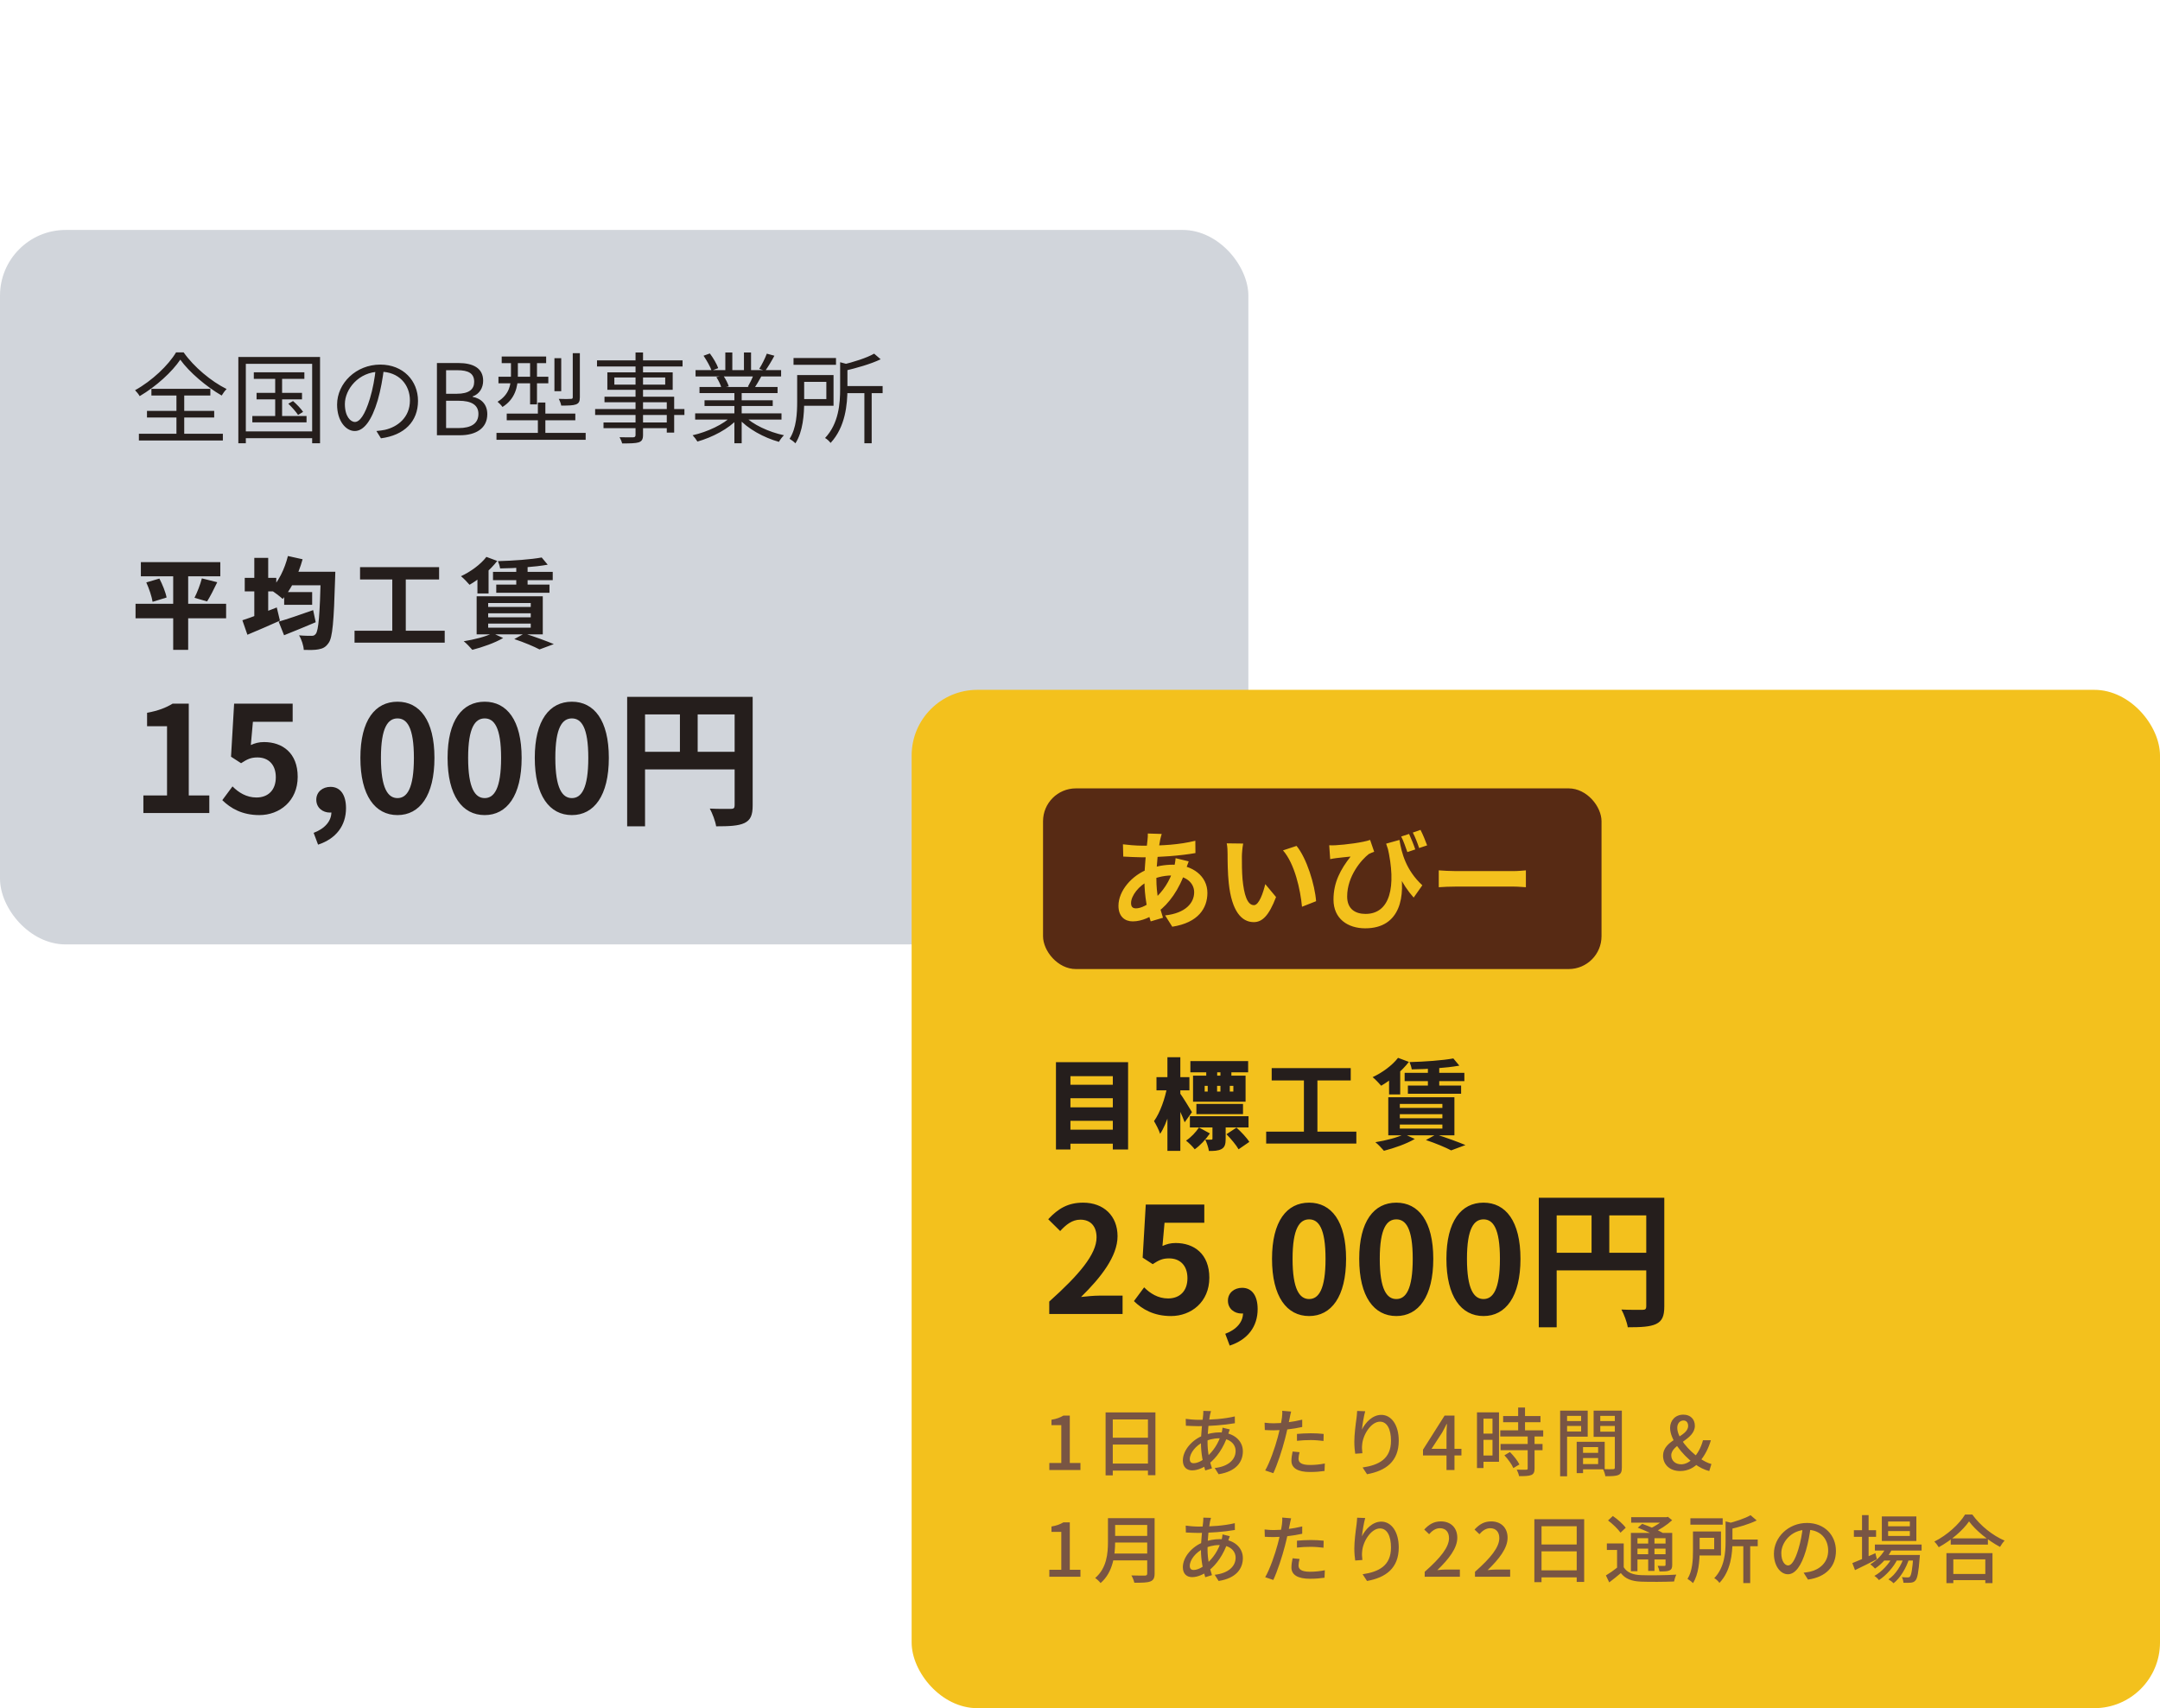 <svg width="263" height="208" viewBox="0 0 263 208" fill="none" xmlns="http://www.w3.org/2000/svg">
<rect y="28" width="152" height="87" rx="8" fill="#D1D5DB"/>
<path d="M21.952 43.796C20.968 45.26 19.036 47.048 17.008 48.236C16.888 48.02 16.636 47.708 16.444 47.516C18.508 46.376 20.512 44.468 21.436 42.908H22.36C23.608 44.684 25.708 46.436 27.592 47.372C27.364 47.6 27.148 47.9 26.992 48.164C25.132 47.096 23.032 45.308 21.952 43.796ZM17.896 50.036H26.08V50.84H17.896V50.036ZM18.436 47.348H25.612V48.164H18.436V47.348ZM16.912 52.82H27.136V53.636H16.912V52.82ZM21.484 47.684H22.432V53.276H21.484V47.684ZM30.904 45.332H37.06V46.136H30.904V45.332ZM31.24 47.84H36.772V48.632H31.24V47.84ZM30.724 50.66H37.324V51.428H30.724V50.66ZM33.508 45.584H34.348V51.068H33.508V45.584ZM35.104 49.16L35.68 48.836C36.136 49.232 36.664 49.784 36.904 50.156L36.292 50.528C36.052 50.156 35.536 49.568 35.104 49.16ZM29.02 43.472H38.968V53.972H38.008V44.3H29.932V53.972H29.02V43.472ZM29.512 52.532H38.452V53.36H29.512V52.532ZM46.756 44.816C46.6 46.064 46.36 47.468 45.988 48.752C45.256 51.212 44.296 52.484 43.192 52.484C42.112 52.484 41.044 51.26 41.044 49.268C41.044 46.664 43.36 44.396 46.3 44.396C49.108 44.396 50.896 46.376 50.896 48.812C50.896 51.32 49.24 53 46.384 53.372L45.832 52.484C46.216 52.448 46.576 52.4 46.864 52.34C48.4 51.992 49.912 50.84 49.912 48.764C49.912 46.844 48.58 45.26 46.276 45.26C43.636 45.26 41.992 47.432 41.992 49.196C41.992 50.708 42.676 51.38 43.216 51.38C43.78 51.38 44.428 50.564 45.04 48.536C45.388 47.396 45.64 46.04 45.76 44.792L46.756 44.816ZM53.2 53V44.204H55.804C57.592 44.204 58.828 44.816 58.828 46.364C58.828 47.228 58.372 47.996 57.544 48.272V48.32C58.6 48.524 59.332 49.232 59.332 50.432C59.332 52.148 57.964 53 56.008 53H53.2ZM54.316 47.948H55.612C57.124 47.948 57.736 47.396 57.736 46.496C57.736 45.464 57.04 45.08 55.672 45.08H54.316V47.948ZM54.316 52.124H55.852C57.352 52.124 58.252 51.584 58.252 50.396C58.252 49.304 57.388 48.8 55.852 48.8H54.316V52.124ZM61.087 43.412H66.499V44.216H61.087V43.412ZM60.691 45.872H66.763V46.676H60.691V45.872ZM60.451 52.712H71.311V53.552H60.451V52.712ZM61.699 50.36H70.051V51.176H61.699V50.36ZM64.543 43.748H65.383V49.244H64.543V43.748ZM65.491 49.016H66.403V53.288H65.491V49.016ZM67.507 43.616H68.335V47.636H67.507V43.616ZM69.739 43.004H70.603V48.368C70.603 48.872 70.495 49.1 70.135 49.244C69.775 49.376 69.199 49.388 68.335 49.388C68.299 49.148 68.167 48.812 68.035 48.572C68.731 48.596 69.319 48.596 69.511 48.572C69.691 48.572 69.739 48.524 69.739 48.356V43.004ZM62.215 43.76H63.055V45.8C63.055 47.048 62.743 48.584 61.183 49.556C61.063 49.376 60.751 49.052 60.583 48.92C62.023 48.044 62.215 46.82 62.215 45.776V43.76ZM77.383 42.92H78.295V52.952C78.295 53.516 78.139 53.732 77.767 53.864C77.383 53.984 76.759 53.996 75.751 53.996C75.703 53.78 75.559 53.444 75.439 53.24C76.159 53.264 76.879 53.252 77.095 53.252C77.311 53.24 77.383 53.168 77.383 52.952V42.92ZM72.691 43.88H83.107V44.624H72.691V43.88ZM74.803 45.968V46.832H80.995V45.968H74.803ZM73.951 45.344H81.907V47.468H73.951V45.344ZM73.603 48.308H82.087V52.676H81.187V48.98H73.603V48.308ZM72.463 49.808H83.335V50.528H72.463V49.808ZM73.483 51.44H81.655V52.136H73.483V51.44ZM84.643 50.336H95.155V51.092H84.643V50.336ZM84.691 45.068H95.107V45.836H84.691V45.068ZM85.171 47.12H94.675V47.864H85.171V47.12ZM85.783 48.74H94.087V49.436H85.783V48.74ZM89.419 47.468H90.307V53.972H89.419V47.468ZM88.315 42.92H89.167V45.428H88.315V42.92ZM90.583 42.92H91.447V45.392H90.583V42.92ZM89.131 50.636L89.851 50.972C88.735 52.22 86.707 53.264 84.919 53.768C84.787 53.54 84.523 53.192 84.331 53C86.107 52.604 88.111 51.68 89.131 50.636ZM90.595 50.612C91.615 51.692 93.631 52.616 95.455 53C95.251 53.192 94.975 53.552 94.843 53.804C93.019 53.3 91.015 52.208 89.887 50.912L90.595 50.612ZM93.367 43.064L94.291 43.316C93.943 43.976 93.511 44.684 93.175 45.152L92.443 44.912C92.767 44.408 93.163 43.616 93.367 43.064ZM91.759 45.608L92.695 45.836C92.395 46.376 92.083 46.928 91.819 47.312L91.063 47.084C91.303 46.664 91.615 46.04 91.759 45.608ZM85.663 43.316L86.431 43.04C86.839 43.58 87.283 44.336 87.451 44.828L86.647 45.128C86.479 44.648 86.047 43.88 85.663 43.316ZM87.223 45.92L88.075 45.752C88.351 46.148 88.627 46.688 88.735 47.048L87.847 47.24C87.751 46.88 87.487 46.316 87.223 45.92ZM96.619 43.592H101.791V44.42H96.619V43.592ZM102.643 47.012H107.467V47.876H102.643V47.012ZM105.247 47.576H106.135V53.972H105.247V47.576ZM102.295 44.108L103.423 44.408C103.411 44.492 103.351 44.54 103.183 44.564V47.312C103.183 49.256 102.931 52.004 101.131 53.936C100.999 53.744 100.675 53.444 100.459 53.336C102.127 51.56 102.295 49.148 102.295 47.312V44.108ZM97.063 45.668H97.915V48.908C97.915 50.444 97.771 52.568 96.847 53.984C96.703 53.816 96.331 53.54 96.139 53.432C96.979 52.136 97.063 50.288 97.063 48.908V45.668ZM106.435 43.064L107.227 43.748C106.039 44.324 104.299 44.816 102.799 45.164C102.751 44.96 102.607 44.636 102.487 44.432C103.915 44.096 105.535 43.58 106.435 43.064ZM97.555 45.668H101.491V49.412H97.555V48.596H100.615V46.496H97.555V45.668Z" fill="#251E1C"/>
<path d="M17.152 68.448H26.824V70.176H17.152V68.448ZM16.504 73.524H27.532V75.288H16.504V73.524ZM17.812 70.92L19.408 70.452C19.78 71.172 20.164 72.108 20.284 72.756L18.58 73.284C18.484 72.672 18.16 71.676 17.812 70.92ZM24.58 70.428L26.452 70.896C26.032 71.784 25.576 72.66 25.216 73.236L23.68 72.792C24.016 72.132 24.388 71.172 24.58 70.428ZM21.088 69.192H22.912V79.128H21.088V69.192ZM34.6 72.096H38.008V73.644H34.6V72.096ZM33.928 75.696C34.972 75.396 36.604 74.832 38.128 74.292L38.44 75.768C37.144 76.32 35.728 76.896 34.588 77.352L33.928 75.696ZM35.2 69.624H39.58V71.268H35.2V69.624ZM39.064 69.624H40.828C40.828 69.624 40.816 70.212 40.804 70.428C40.648 75.684 40.492 77.64 40.012 78.288C39.652 78.816 39.304 78.972 38.788 79.068C38.344 79.164 37.66 79.152 36.988 79.14C36.964 78.636 36.724 77.868 36.412 77.364C37.06 77.424 37.636 77.424 37.948 77.424C38.164 77.424 38.296 77.376 38.44 77.196C38.788 76.8 38.944 74.796 39.064 69.996V69.624ZM35.056 67.704L36.844 68.1C36.328 69.972 35.416 71.808 34.42 72.936C34.096 72.624 33.34 72.06 32.92 71.808C33.892 70.872 34.66 69.3 35.056 67.704ZM29.8 70.368H33.64V72.012H29.8V70.368ZM30.964 67.932H32.656V75.984H30.964V67.932ZM29.512 75.528C30.568 75.192 32.2 74.568 33.7 73.968L34.084 75.576C32.764 76.176 31.3 76.8 30.124 77.292L29.512 75.528ZM43.84 69.06H53.464V70.56H43.84V69.06ZM43.168 76.8H54.148V78.252H43.168V76.8ZM47.764 69.876H49.408V77.376H47.764V69.876ZM65.956 67.884L66.688 68.76C65.104 69.048 62.8 69.192 60.892 69.216C60.856 68.964 60.736 68.568 60.628 68.328C62.476 68.28 64.66 68.124 65.956 67.884ZM60.028 69.636H67.3V70.644H60.028V69.636ZM60.424 71.184H66.904V72.18H60.424V71.184ZM62.86 68.604H64.24V71.616H62.86V68.604ZM59.224 67.812L60.544 68.304C59.692 69.42 58.336 70.536 57.172 71.208C56.932 70.932 56.44 70.404 56.128 70.164C57.292 69.624 58.516 68.736 59.224 67.812ZM59.44 74.676V75.168H64.624V74.676H59.44ZM59.44 75.936V76.428H64.624V75.936H59.44ZM59.44 73.428V73.908H64.624V73.428H59.44ZM58.036 72.612H66.088V77.244H58.036V72.612ZM62.62 77.82L63.856 77.136C65.104 77.532 66.58 78.072 67.432 78.432L65.692 79.08C65.032 78.732 63.82 78.216 62.62 77.82ZM59.98 77.1L61.264 77.688C60.28 78.276 58.732 78.816 57.508 79.128C57.268 78.84 56.776 78.324 56.464 78.084C57.736 77.88 59.164 77.52 59.98 77.1ZM58.132 69.96L59.02 69.06L59.488 69.192V72.264H58.132V69.96Z" fill="#251E1C"/>
<path d="M17.458 99V96.858H20.338V88.434H17.908V86.796C19.258 86.544 20.158 86.202 21.022 85.68H22.984V96.858H25.486V99H17.458ZM31.585 99.252C29.479 99.252 28.075 98.424 27.067 97.434L28.309 95.76C29.047 96.498 30.001 97.11 31.225 97.11C32.629 97.11 33.583 96.228 33.583 94.644C33.583 93.096 32.683 92.232 31.351 92.232C30.559 92.232 30.127 92.43 29.353 92.934L28.129 92.142L28.507 85.68H35.635V87.894H30.793L30.541 90.72C31.063 90.486 31.531 90.36 32.143 90.36C34.375 90.36 36.247 91.674 36.247 94.59C36.247 97.542 34.033 99.252 31.585 99.252ZM38.728 102.852L38.188 101.412C39.592 100.89 40.366 99.936 40.348 98.874L40.258 97.002L41.194 98.55C40.924 98.82 40.564 98.946 40.168 98.946C39.304 98.946 38.512 98.37 38.512 97.38C38.512 96.426 39.286 95.814 40.24 95.814C41.446 95.814 42.13 96.786 42.13 98.406C42.13 100.53 40.924 102.132 38.728 102.852ZM48.398 99.252C45.68 99.252 43.88 96.894 43.88 92.286C43.88 87.696 45.68 85.446 48.398 85.446C51.098 85.446 52.898 87.696 52.898 92.286C52.898 96.894 51.098 99.252 48.398 99.252ZM48.398 97.182C49.55 97.182 50.396 96.03 50.396 92.286C50.396 88.56 49.55 87.48 48.398 87.48C47.246 87.48 46.382 88.56 46.382 92.286C46.382 96.03 47.246 97.182 48.398 97.182ZM59.015 99.252C56.297 99.252 54.497 96.894 54.497 92.286C54.497 87.696 56.297 85.446 59.015 85.446C61.715 85.446 63.515 87.696 63.515 92.286C63.515 96.894 61.715 99.252 59.015 99.252ZM59.015 97.182C60.167 97.182 61.013 96.03 61.013 92.286C61.013 88.56 60.167 87.48 59.015 87.48C57.863 87.48 56.999 88.56 56.999 92.286C56.999 96.03 57.863 97.182 59.015 97.182ZM69.632 99.252C66.914 99.252 65.114 96.894 65.114 92.286C65.114 87.696 66.914 85.446 69.632 85.446C72.332 85.446 74.132 87.696 74.132 92.286C74.132 96.894 72.332 99.252 69.632 99.252ZM69.632 97.182C70.784 97.182 71.63 96.03 71.63 92.286C71.63 88.56 70.784 87.48 69.632 87.48C68.48 87.48 67.616 88.56 67.616 92.286C67.616 96.03 68.48 97.182 69.632 97.182ZM76.362 84.852H90.492V86.994H78.54V100.62H76.362V84.852ZM89.448 84.852H91.644V98.082C91.644 99.252 91.391 99.864 90.635 100.224C89.897 100.566 88.817 100.62 87.198 100.62C87.108 100.008 86.73 99.018 86.424 98.46C87.468 98.514 88.638 98.496 88.998 98.496C89.34 98.496 89.448 98.388 89.448 98.064V84.852ZM77.549 91.548H90.51V93.69H77.549V91.548ZM82.787 86.022H84.948V92.61H82.787V86.022Z" fill="#251E1C"/>
<rect x="111" y="84" width="152" height="124" rx="8" fill="#F3C11D"/>
<rect x="127" y="96" width="68" height="22" rx="4" fill="#572A14"/>
<path d="M141.448 101.548C141.37 101.795 141.318 102.029 141.266 102.237C141.019 103.446 140.798 105.318 140.798 106.93C140.798 108.984 141.175 110.44 141.604 111.753L140.109 112.195C139.719 111.025 139.342 109.101 139.342 107.19C139.342 105.487 139.576 103.576 139.719 102.289C139.745 102.029 139.771 101.73 139.758 101.496L141.448 101.548ZM139.121 102.978C141.591 102.978 143.554 102.861 145.543 102.38L145.556 103.875C143.775 104.2 141.045 104.395 139.082 104.395C138.393 104.395 137.379 104.33 136.768 104.304L136.729 102.809C137.197 102.874 138.328 102.978 139.121 102.978ZM144.737 104.889C144.633 105.123 144.438 105.721 144.347 105.994C143.606 108.334 142.267 110.089 141.032 110.999C140.187 111.623 139.056 112.195 137.925 112.195C136.976 112.195 136.183 111.623 136.183 110.297C136.183 108.464 137.821 106.553 139.888 105.799C140.746 105.487 141.812 105.292 142.787 105.292C145.218 105.292 147.012 106.696 147.012 108.724C147.012 110.57 145.92 112.351 142.735 112.845L141.864 111.467C144.373 111.194 145.4 109.933 145.4 108.646C145.4 107.541 144.451 106.605 142.696 106.605C141.513 106.605 140.577 106.943 139.94 107.229C138.64 107.84 137.717 109.088 137.717 109.959C137.717 110.388 137.886 110.609 138.315 110.609C138.926 110.609 139.797 110.18 140.59 109.439C141.539 108.568 142.423 107.411 142.943 105.617C143.034 105.344 143.125 104.785 143.138 104.499L144.737 104.889ZM151.367 102.718C151.276 103.173 151.211 103.94 151.211 104.304C151.211 105.149 151.211 106.111 151.289 107.06C151.471 108.932 151.861 110.219 152.68 110.219C153.304 110.219 153.811 108.685 154.058 107.658L155.371 109.231C154.5 111.506 153.694 112.286 152.654 112.286C151.211 112.286 149.976 111.012 149.612 107.528C149.482 106.332 149.469 104.798 149.469 104.005C149.469 103.654 149.456 103.095 149.365 102.692L151.367 102.718ZM157.867 103.004C159.102 104.499 160.103 107.749 160.246 109.738L158.53 110.414C158.335 108.308 157.633 105.162 156.216 103.55L157.867 103.004ZM170.399 102.276C170.659 103.901 171.205 105.968 173.181 107.801L172.128 109.296C170.711 107.723 169.671 105.552 168.774 102.731L170.399 102.276ZM161.845 102.926C162.079 102.939 162.339 102.939 162.586 102.926C163.808 102.861 165.979 102.588 166.824 102.276L167.318 103.719C167.136 103.784 166.863 103.888 166.668 103.992C165.784 104.668 164.029 106.67 164.029 109.166C164.029 110.687 165.017 111.285 166.265 111.285C169.216 111.285 170.087 108.048 168.93 103.082L170.451 105.565C171.179 109.075 170.555 113.04 166.226 113.04C164.133 113.04 162.365 111.896 162.365 109.543C162.365 107.424 163.236 105.851 164.445 104.304C163.951 104.343 163.119 104.447 162.742 104.486C162.469 104.525 162.261 104.551 161.962 104.616L161.845 102.926ZM171.569 101.548C171.816 102.094 172.154 102.9 172.323 103.433L171.361 103.758C171.14 103.134 170.893 102.406 170.607 101.86L171.569 101.548ZM172.96 101.054C173.246 101.6 173.571 102.406 173.766 102.939L172.791 103.264C172.596 102.666 172.31 101.925 172.024 101.379L172.96 101.054ZM175.183 105.981C175.664 106.02 176.6 106.072 177.276 106.072C178.81 106.072 183.1 106.072 184.257 106.072C184.868 106.072 185.44 106.007 185.791 105.981V108.035C185.479 108.022 184.816 107.957 184.27 107.957C183.087 107.957 178.81 107.957 177.276 107.957C176.548 107.957 175.677 107.996 175.183 108.035V105.981Z" fill="#F3C11D"/>
<path d="M129.844 132.088H136.12V133.732H129.844V132.088ZM129.844 134.836H136.12V136.48H129.844V134.836ZM129.844 137.56H136.12V139.264H129.844V137.56ZM128.572 129.34H137.356V139.972H135.496V131.044H130.336V139.972H128.572V129.34ZM145.672 134.428H151.348V135.664H145.672V134.428ZM144.94 129.208H151.972V130.576H144.94V129.208ZM144.88 135.916H152.02V137.284H144.88V135.916ZM149.332 138.112L150.556 137.308C151.108 137.812 151.804 138.532 152.116 139.048L150.808 139.948C150.532 139.444 149.872 138.664 149.332 138.112ZM146.68 132.22V132.916H150.172V132.22H146.68ZM145.264 130.984H151.66V134.152H145.264V130.984ZM147.628 136.612H149.236V138.664C149.236 139.312 149.14 139.696 148.72 139.924C148.312 140.14 147.808 140.152 147.196 140.152C147.136 139.72 146.932 139.156 146.752 138.76C147.028 138.784 147.376 138.784 147.472 138.772C147.592 138.772 147.628 138.748 147.628 138.64V136.612ZM145.984 137.296L147.316 138.016C146.8 138.772 146.104 139.504 145.468 139.948C145.228 139.624 144.76 139.168 144.412 138.892C145 138.508 145.612 137.86 145.984 137.296ZM146.872 130.036H148.204V131.716H146.872V130.036ZM147.052 131.5H148.192V133.876H147.052V131.5ZM148.6 130.036H149.932V131.716H148.6V130.036ZM148.6 131.5H149.74V133.876H148.6V131.5ZM140.812 131.164H144.82V132.772H140.812V131.164ZM142.144 128.74H143.716V140.14H142.144V128.74ZM142.12 132.304L143.056 132.628C142.732 134.524 142.108 136.816 141.256 138.064C141.112 137.596 140.752 136.924 140.512 136.516C141.256 135.496 141.868 133.72 142.12 132.304ZM143.656 133.096C143.932 133.456 144.928 135.064 145.132 135.424L144.244 136.66C143.956 135.856 143.296 134.452 142.948 133.792L143.656 133.096ZM154.84 130.06H164.464V131.56H154.84V130.06ZM154.168 137.8H165.148V139.252H154.168V137.8ZM158.764 130.876H160.408V138.376H158.764V130.876ZM176.956 128.884L177.688 129.76C176.104 130.048 173.8 130.192 171.892 130.216C171.856 129.964 171.736 129.568 171.628 129.328C173.476 129.28 175.66 129.124 176.956 128.884ZM171.028 130.636H178.3V131.644H171.028V130.636ZM171.424 132.184H177.904V133.18H171.424V132.184ZM173.86 129.604H175.24V132.616H173.86V129.604ZM170.224 128.812L171.544 129.304C170.692 130.42 169.336 131.536 168.172 132.208C167.932 131.932 167.44 131.404 167.128 131.164C168.292 130.624 169.516 129.736 170.224 128.812ZM170.44 135.676V136.168H175.624V135.676H170.44ZM170.44 136.936V137.428H175.624V136.936H170.44ZM170.44 134.428V134.908H175.624V134.428H170.44ZM169.036 133.612H177.088V138.244H169.036V133.612ZM173.62 138.82L174.856 138.136C176.104 138.532 177.58 139.072 178.432 139.432L176.692 140.08C176.032 139.732 174.82 139.216 173.62 138.82ZM170.98 138.1L172.264 138.688C171.28 139.276 169.732 139.816 168.508 140.128C168.268 139.84 167.776 139.324 167.464 139.084C168.736 138.88 170.164 138.52 170.98 138.1ZM169.132 130.96L170.02 130.06L170.488 130.192V133.264H169.132V130.96Z" fill="#251E1C"/>
<path d="M127.756 160V158.488C131.392 155.23 133.516 152.728 133.516 150.676C133.516 149.344 132.814 148.516 131.536 148.516C130.546 148.516 129.772 149.146 129.088 149.902L127.63 148.462C128.854 147.148 130.06 146.446 131.878 146.446C134.38 146.446 136.072 148.048 136.072 150.532C136.072 152.962 134.056 155.554 131.626 157.93C132.292 157.858 133.174 157.768 133.804 157.768H136.684V160H127.756ZM142.585 160.252C140.479 160.252 139.075 159.424 138.067 158.434L139.309 156.76C140.047 157.498 141.001 158.11 142.225 158.11C143.629 158.11 144.583 157.228 144.583 155.644C144.583 154.096 143.683 153.232 142.351 153.232C141.559 153.232 141.127 153.43 140.353 153.934L139.129 153.142L139.507 146.68H146.635V148.894H141.793L141.541 151.72C142.063 151.486 142.531 151.36 143.143 151.36C145.375 151.36 147.247 152.674 147.247 155.59C147.247 158.542 145.033 160.252 142.585 160.252ZM149.728 163.852L149.188 162.412C150.592 161.89 151.366 160.936 151.348 159.874L151.258 158.002L152.194 159.55C151.924 159.82 151.564 159.946 151.168 159.946C150.304 159.946 149.512 159.37 149.512 158.38C149.512 157.426 150.286 156.814 151.24 156.814C152.446 156.814 153.13 157.786 153.13 159.406C153.13 161.53 151.924 163.132 149.728 163.852ZM159.398 160.252C156.68 160.252 154.88 157.894 154.88 153.286C154.88 148.696 156.68 146.446 159.398 146.446C162.098 146.446 163.898 148.696 163.898 153.286C163.898 157.894 162.098 160.252 159.398 160.252ZM159.398 158.182C160.55 158.182 161.396 157.03 161.396 153.286C161.396 149.56 160.55 148.48 159.398 148.48C158.246 148.48 157.382 149.56 157.382 153.286C157.382 157.03 158.246 158.182 159.398 158.182ZM170.015 160.252C167.297 160.252 165.497 157.894 165.497 153.286C165.497 148.696 167.297 146.446 170.015 146.446C172.715 146.446 174.515 148.696 174.515 153.286C174.515 157.894 172.715 160.252 170.015 160.252ZM170.015 158.182C171.167 158.182 172.013 157.03 172.013 153.286C172.013 149.56 171.167 148.48 170.015 148.48C168.863 148.48 167.999 149.56 167.999 153.286C167.999 157.03 168.863 158.182 170.015 158.182ZM180.632 160.252C177.914 160.252 176.114 157.894 176.114 153.286C176.114 148.696 177.914 146.446 180.632 146.446C183.332 146.446 185.132 148.696 185.132 153.286C185.132 157.894 183.332 160.252 180.632 160.252ZM180.632 158.182C181.784 158.182 182.63 157.03 182.63 153.286C182.63 149.56 181.784 148.48 180.632 148.48C179.48 148.48 178.616 149.56 178.616 153.286C178.616 157.03 179.48 158.182 180.632 158.182ZM187.361 145.852H201.491V147.994H189.539V161.62H187.361V145.852ZM200.447 145.852H202.643V159.082C202.643 160.252 202.391 160.864 201.635 161.224C200.897 161.566 199.817 161.62 198.197 161.62C198.107 161.008 197.729 160.018 197.423 159.46C198.467 159.514 199.637 159.496 199.997 159.496C200.339 159.496 200.447 159.388 200.447 159.064V145.852ZM188.549 152.548H201.509V154.69H188.549V152.548ZM193.787 147.022H195.947V153.61H193.787V147.022Z" fill="#251E1C"/>
<path d="M127.765 179V178.145H129.223V173.537H128.026V172.88C128.656 172.772 129.088 172.61 129.475 172.376H130.258V178.145H131.554V179H127.765ZM134.617 171.989H140.683V179.63H139.774V172.844H135.49V179.657H134.617V171.989ZM135.211 175.067H140.152V175.904H135.211V175.067ZM135.202 178.217H140.161V179.072H135.202V178.217ZM147.451 171.827C147.406 171.971 147.37 172.133 147.334 172.259C147.181 173.051 147.028 174.419 147.028 175.607C147.028 176.876 147.28 177.929 147.568 178.802L146.749 179.054C146.479 178.244 146.227 176.939 146.227 175.724C146.227 174.509 146.407 173.114 146.497 172.286C146.506 172.115 146.524 171.935 146.515 171.8L147.451 171.827ZM145.93 172.889C147.568 172.889 149.044 172.781 150.349 172.475L150.358 173.303C149.089 173.528 147.262 173.663 145.912 173.663C145.489 173.663 144.787 173.627 144.391 173.609L144.373 172.772C144.688 172.826 145.471 172.889 145.93 172.889ZM149.737 174.059C149.683 174.203 149.575 174.518 149.521 174.68C148.99 176.327 148.081 177.56 147.181 178.244C146.596 178.685 145.849 179.045 145.147 179.045C144.526 179.045 144.022 178.667 144.022 177.839C144.022 176.588 145.165 175.292 146.542 174.779C147.136 174.554 147.865 174.419 148.495 174.419C150.187 174.419 151.33 175.4 151.33 176.723C151.33 178.01 150.52 179.18 148.378 179.513L147.901 178.757C149.575 178.577 150.448 177.722 150.448 176.678C150.448 175.85 149.746 175.139 148.459 175.139C147.676 175.139 147.019 175.364 146.569 175.562C145.606 176.003 144.868 176.939 144.868 177.668C144.868 178.001 145.021 178.172 145.336 178.172C145.777 178.172 146.371 177.902 146.938 177.389C147.676 176.741 148.351 175.841 148.747 174.473C148.792 174.311 148.846 174.014 148.855 173.843L149.737 174.059ZM157.207 171.881C157.144 172.097 157.072 172.466 157.036 172.655C156.901 173.285 156.694 174.338 156.451 175.247C156.127 176.516 155.524 178.361 155.038 179.387L154.048 179.054C154.588 178.136 155.245 176.282 155.578 175.013C155.803 174.176 156.028 173.105 156.091 172.61C156.127 172.322 156.145 171.989 156.118 171.791L157.207 171.881ZM155.083 173.312C156.118 173.312 157.414 173.15 158.557 172.871V173.762C157.441 174.014 156.055 174.167 155.065 174.167C154.651 174.167 154.327 174.149 154.003 174.131L153.976 173.24C154.417 173.294 154.732 173.312 155.083 173.312ZM157.918 174.608C158.404 174.563 159.025 174.527 159.601 174.527C160.123 174.527 160.663 174.554 161.167 174.608L161.149 175.463C160.69 175.409 160.15 175.355 159.619 175.355C159.034 175.355 158.476 175.382 157.918 175.445V174.608ZM158.233 176.831C158.161 177.11 158.107 177.398 158.107 177.614C158.107 178.028 158.359 178.388 159.502 178.388C160.096 178.388 160.717 178.325 161.311 178.208L161.275 179.117C160.78 179.189 160.177 179.243 159.493 179.243C158.035 179.243 157.243 178.775 157.243 177.875C157.243 177.497 157.315 177.119 157.387 176.75L158.233 176.831ZM166.225 171.845C166.063 172.412 165.883 173.501 165.829 174.077C166.225 173.249 167.098 172.286 168.187 172.286C169.402 172.286 170.311 173.501 170.311 175.427C170.311 177.947 168.745 179.099 166.45 179.513L165.91 178.694C167.89 178.397 169.366 177.659 169.366 175.436C169.366 174.032 168.889 173.114 168.025 173.114C166.927 173.114 165.937 174.734 165.856 175.913C165.82 176.219 165.829 176.516 165.883 176.957L165.01 177.02C164.956 176.669 164.902 176.147 164.902 175.553C164.902 174.707 165.055 173.474 165.172 172.655C165.208 172.358 165.235 172.052 165.244 171.809L166.225 171.845ZM176.125 179V174.68C176.125 174.329 176.152 173.762 176.179 173.402H176.134C175.972 173.735 175.792 174.086 175.603 174.428L174.307 176.417H177.943V177.227H173.263V176.525L175.891 172.376H177.097V179H176.125ZM183.022 172.43H187.567V173.177H183.022V172.43ZM182.671 174.167H187.9V174.923H182.671V174.167ZM182.707 175.832H187.819V176.588H182.707V175.832ZM184.849 171.395H185.686V174.644H184.849V171.395ZM186.01 174.851H186.847V178.811C186.847 179.252 186.748 179.486 186.442 179.612C186.127 179.738 185.659 179.747 184.957 179.747C184.921 179.522 184.795 179.18 184.678 178.955C185.182 178.973 185.677 178.973 185.821 178.964C185.965 178.964 186.01 178.928 186.01 178.793V174.851ZM183.175 177.209L183.85 176.813C184.3 177.263 184.795 177.884 185.002 178.325L184.264 178.766C184.084 178.325 183.607 177.668 183.175 177.209ZM180.241 171.98H182.518V178.001H180.241V177.236H181.726V172.745H180.241V171.98ZM180.277 174.572H182.104V175.328H180.277V174.572ZM179.836 171.98H180.628V178.766H179.836V171.98ZM192.382 176.912H194.992V177.542H192.382V176.912ZM192.337 175.562H195.388V178.919H192.337V178.28H194.587V176.21H192.337V175.562ZM191.977 175.562H192.751V179.378H191.977V175.562ZM190.384 173.042H192.778V173.636H190.384V173.042ZM194.542 173.042H196.972V173.636H194.542V173.042ZM196.621 171.773H197.476V178.703C197.476 179.198 197.377 179.459 197.053 179.603C196.729 179.747 196.234 179.756 195.469 179.756C195.433 179.522 195.307 179.126 195.181 178.892C195.694 178.919 196.243 178.91 196.405 178.901C196.567 178.901 196.621 178.847 196.621 178.694V171.773ZM190.447 171.773H193.318V174.941H190.447V174.311H192.517V172.412H190.447V171.773ZM197.062 171.773V172.412H194.848V174.329H197.062V174.959H194.038V171.773H197.062ZM189.961 171.773H190.807V179.765H189.961V171.773ZM204.573 179.126C203.295 179.126 202.494 178.316 202.494 177.272C202.494 175.247 205.545 175.013 205.545 173.636C205.545 173.276 205.374 172.97 204.978 172.97C204.528 172.97 204.222 173.348 204.222 173.861C204.222 175.049 205.608 176.633 206.904 177.533C207.435 177.902 207.948 178.163 208.38 178.271L208.119 179.126C207.543 178.991 206.913 178.676 206.274 178.217C204.762 177.092 203.349 175.256 203.349 173.87C203.349 172.97 203.988 172.259 204.96 172.259C205.833 172.259 206.364 172.817 206.364 173.618C206.364 175.346 203.493 175.832 203.493 177.209C203.493 177.875 204.006 178.307 204.699 178.307C205.23 178.307 205.734 178.019 206.175 177.569C206.706 177.002 207.12 176.264 207.354 175.373H208.317C208.02 176.372 207.561 177.281 206.886 178.046C206.31 178.694 205.554 179.126 204.573 179.126ZM127.765 192V191.145H129.223V186.537H128.026V185.88C128.656 185.772 129.088 185.61 129.475 185.376H130.258V191.145H131.554V192H127.765ZM135.463 184.863H140.071V185.691H135.463V184.863ZM135.472 187.023H140.116V187.833H135.472V187.023ZM135.409 189.174H140.062V190.002H135.409V189.174ZM134.905 184.863H135.778V187.725C135.778 189.291 135.544 191.451 134.005 192.765C133.879 192.585 133.537 192.27 133.348 192.153C134.77 190.929 134.905 189.138 134.905 187.725V184.863ZM139.684 184.863H140.584V191.604C140.584 192.153 140.44 192.423 140.071 192.567C139.684 192.72 139.072 192.729 138.118 192.729C138.064 192.477 137.902 192.072 137.758 191.838C138.46 191.865 139.198 191.856 139.405 191.856C139.621 191.847 139.684 191.784 139.684 191.586V184.863ZM147.451 184.827C147.406 184.971 147.37 185.133 147.334 185.259C147.181 186.051 147.028 187.419 147.028 188.607C147.028 189.876 147.28 190.929 147.568 191.802L146.749 192.054C146.479 191.244 146.227 189.939 146.227 188.724C146.227 187.509 146.407 186.114 146.497 185.286C146.506 185.115 146.524 184.935 146.515 184.8L147.451 184.827ZM145.93 185.889C147.568 185.889 149.044 185.781 150.349 185.475L150.358 186.303C149.089 186.528 147.262 186.663 145.912 186.663C145.489 186.663 144.787 186.627 144.391 186.609L144.373 185.772C144.688 185.826 145.471 185.889 145.93 185.889ZM149.737 187.059C149.683 187.203 149.575 187.518 149.521 187.68C148.99 189.327 148.081 190.56 147.181 191.244C146.596 191.685 145.849 192.045 145.147 192.045C144.526 192.045 144.022 191.667 144.022 190.839C144.022 189.588 145.165 188.292 146.542 187.779C147.136 187.554 147.865 187.419 148.495 187.419C150.187 187.419 151.33 188.4 151.33 189.723C151.33 191.01 150.52 192.18 148.378 192.513L147.901 191.757C149.575 191.577 150.448 190.722 150.448 189.678C150.448 188.85 149.746 188.139 148.459 188.139C147.676 188.139 147.019 188.364 146.569 188.562C145.606 189.003 144.868 189.939 144.868 190.668C144.868 191.001 145.021 191.172 145.336 191.172C145.777 191.172 146.371 190.902 146.938 190.389C147.676 189.741 148.351 188.841 148.747 187.473C148.792 187.311 148.846 187.014 148.855 186.843L149.737 187.059ZM157.207 184.881C157.144 185.097 157.072 185.466 157.036 185.655C156.901 186.285 156.694 187.338 156.451 188.247C156.127 189.516 155.524 191.361 155.038 192.387L154.048 192.054C154.588 191.136 155.245 189.282 155.578 188.013C155.803 187.176 156.028 186.105 156.091 185.61C156.127 185.322 156.145 184.989 156.118 184.791L157.207 184.881ZM155.083 186.312C156.118 186.312 157.414 186.15 158.557 185.871V186.762C157.441 187.014 156.055 187.167 155.065 187.167C154.651 187.167 154.327 187.149 154.003 187.131L153.976 186.24C154.417 186.294 154.732 186.312 155.083 186.312ZM157.918 187.608C158.404 187.563 159.025 187.527 159.601 187.527C160.123 187.527 160.663 187.554 161.167 187.608L161.149 188.463C160.69 188.409 160.15 188.355 159.619 188.355C159.034 188.355 158.476 188.382 157.918 188.445V187.608ZM158.233 189.831C158.161 190.11 158.107 190.398 158.107 190.614C158.107 191.028 158.359 191.388 159.502 191.388C160.096 191.388 160.717 191.325 161.311 191.208L161.275 192.117C160.78 192.189 160.177 192.243 159.493 192.243C158.035 192.243 157.243 191.775 157.243 190.875C157.243 190.497 157.315 190.119 157.387 189.75L158.233 189.831ZM166.225 184.845C166.063 185.412 165.883 186.501 165.829 187.077C166.225 186.249 167.098 185.286 168.187 185.286C169.402 185.286 170.311 186.501 170.311 188.427C170.311 190.947 168.745 192.099 166.45 192.513L165.91 191.694C167.89 191.397 169.366 190.659 169.366 188.436C169.366 187.032 168.889 186.114 168.025 186.114C166.927 186.114 165.937 187.734 165.856 188.913C165.82 189.219 165.829 189.516 165.883 189.957L165.01 190.02C164.956 189.669 164.902 189.147 164.902 188.553C164.902 187.707 165.055 186.474 165.172 185.655C165.208 185.358 165.235 185.052 165.244 184.809L166.225 184.845ZM173.47 192V191.397C175.432 189.669 176.431 188.382 176.431 187.293C176.431 186.582 176.053 186.087 175.315 186.087C174.793 186.087 174.361 186.411 174.01 186.816L173.416 186.249C173.992 185.628 174.577 185.259 175.441 185.259C176.656 185.259 177.439 186.042 177.439 187.248C177.439 188.517 176.413 189.84 175.009 191.19C175.351 191.154 175.774 191.118 176.098 191.118H177.754V192H173.47ZM179.593 192V191.397C181.555 189.669 182.554 188.382 182.554 187.293C182.554 186.582 182.176 186.087 181.438 186.087C180.916 186.087 180.484 186.411 180.133 186.816L179.539 186.249C180.115 185.628 180.7 185.259 181.564 185.259C182.779 185.259 183.562 186.042 183.562 187.248C183.562 188.517 182.536 189.84 181.132 191.19C181.474 191.154 181.897 191.118 182.221 191.118H183.877V192H179.593ZM186.822 184.989H192.888V192.63H191.979V185.844H187.695V192.657H186.822V184.989ZM187.416 188.067H192.357V188.904H187.416V188.067ZM187.407 191.217H192.366V192.072H187.407V191.217ZM197.703 187.941V191.181H196.893V188.733H195.651V187.941H197.703ZM197.703 190.839C198.108 191.487 198.819 191.766 199.818 191.802C200.844 191.847 202.95 191.82 204.102 191.739C204.003 191.937 203.877 192.324 203.832 192.576C202.779 192.621 200.862 192.639 199.809 192.594C198.675 192.549 197.901 192.261 197.352 191.55C196.911 191.928 196.452 192.297 195.939 192.684L195.534 191.838C195.975 191.577 196.506 191.208 196.965 190.839H197.703ZM195.795 185.142L196.38 184.602C196.956 184.998 197.64 185.592 197.946 186.033L197.307 186.636C197.019 186.195 196.353 185.565 195.795 185.142ZM199.413 186.024L199.953 185.556C200.781 185.844 201.915 186.33 202.518 186.69L201.942 187.212C201.384 186.861 200.268 186.348 199.413 186.024ZM198.576 186.663H203.193V187.302H199.377V191.325H198.576V186.663ZM202.797 186.663H203.607V190.542C203.607 190.92 203.535 191.109 203.274 191.226C203.022 191.352 202.635 191.352 202.059 191.352C202.023 191.145 201.924 190.857 201.834 190.668C202.194 190.686 202.545 190.677 202.653 190.677C202.761 190.677 202.797 190.641 202.797 190.533V186.663ZM198.612 184.746H203.013V185.412H198.612V184.746ZM199.017 187.959H203.094V188.571H199.017V187.959ZM199.017 189.255H203.094V189.894H199.017V189.255ZM200.682 186.951H201.447V191.289H200.682V186.951ZM202.716 184.746H202.914L203.085 184.701L203.598 185.115C202.977 185.691 202.077 186.285 201.249 186.654C201.15 186.51 200.943 186.285 200.817 186.168C201.528 185.862 202.338 185.322 202.716 184.899V184.746ZM205.821 184.881H209.754V185.655H205.821V184.881ZM210.438 187.464H214.02V188.283H210.438V187.464ZM212.265 188.022H213.102V192.765H212.265V188.022ZM210.105 185.259L211.149 185.511C211.14 185.592 211.077 185.637 210.942 185.655V187.707C210.942 189.165 210.744 191.298 209.358 192.747C209.241 192.567 208.926 192.27 208.728 192.171C209.979 190.866 210.105 189.066 210.105 187.698V185.259ZM206.136 186.483H206.946V188.859C206.946 190.038 206.829 191.694 206.136 192.774C206.001 192.621 205.65 192.36 205.47 192.261C206.082 191.289 206.136 189.894 206.136 188.85V186.483ZM213.147 184.503L213.894 185.142C212.967 185.601 211.68 185.97 210.564 186.222C210.519 186.024 210.384 185.718 210.276 185.538C211.32 185.277 212.481 184.89 213.147 184.503ZM206.604 186.483H209.547V189.408H206.604V188.643H208.719V187.257H206.604V186.483ZM220.473 185.853C220.356 186.78 220.176 187.833 219.879 188.832C219.33 190.668 218.592 191.694 217.692 191.694C216.801 191.694 215.991 190.695 215.991 189.192C215.991 187.185 217.755 185.448 220.014 185.448C222.174 185.448 223.542 186.96 223.542 188.85C223.542 190.74 222.336 192.036 220.14 192.342L219.609 191.505C219.924 191.469 220.185 191.424 220.41 191.379C221.562 191.109 222.597 190.263 222.597 188.814C222.597 187.383 221.652 186.276 219.996 186.276C218.043 186.276 216.891 187.869 216.891 189.111C216.891 190.146 217.341 190.623 217.719 190.623C218.124 190.623 218.547 190.029 218.97 188.643C219.231 187.788 219.429 186.762 219.519 185.826L220.473 185.853ZM228.285 188.076H233.973V188.805H228.285V188.076ZM229.284 189.345H233.109V190.029H229.284V189.345ZM229.68 188.346L230.418 188.535C229.959 189.552 229.14 190.443 228.303 191.001C228.177 190.857 227.898 190.596 227.727 190.479C228.555 189.993 229.293 189.228 229.68 188.346ZM232.965 189.345H233.766C233.766 189.345 233.757 189.552 233.739 189.66C233.604 191.478 233.46 192.198 233.217 192.459C233.064 192.639 232.884 192.693 232.659 192.72C232.461 192.738 232.119 192.747 231.759 192.729C231.75 192.522 231.678 192.225 231.57 192.045C231.885 192.072 232.155 192.081 232.281 192.081C232.407 192.081 232.479 192.063 232.551 191.982C232.713 191.811 232.848 191.154 232.965 189.471V189.345ZM229.896 186.438V187.032H232.542V186.438H229.896ZM229.896 185.268V185.853H232.542V185.268H229.896ZM229.131 184.656H233.334V187.644H229.131V184.656ZM225.729 186.33H228.429V187.14H225.729V186.33ZM226.719 184.494H227.52V190.056H226.719V184.494ZM225.54 190.335C226.233 190.065 227.313 189.597 228.348 189.129L228.528 189.867C227.619 190.335 226.638 190.821 225.864 191.19L225.54 190.335ZM231.867 189.48L232.452 189.795C232.119 190.911 231.363 192.171 230.553 192.792C230.409 192.63 230.148 192.432 229.932 192.315C230.796 191.757 231.543 190.56 231.867 189.48ZM230.481 189.498L231.048 189.831C230.598 190.794 229.653 191.847 228.78 192.405C228.645 192.225 228.42 192.018 228.222 191.892C229.104 191.424 230.04 190.416 230.481 189.498ZM237.519 187.329H242.046V188.085H237.519V187.329ZM237.375 191.658H242.127V192.414H237.375V191.658ZM236.997 189.12H242.604V192.774H241.731V189.876H237.834V192.774H236.997V189.12ZM239.751 185.259C239.004 186.339 237.573 187.581 236.061 188.4C235.944 188.202 235.71 187.896 235.521 187.716C237.096 186.933 238.581 185.565 239.265 184.422H240.147C241.119 185.781 242.64 186.987 244.08 187.599C243.873 187.815 243.666 188.103 243.522 188.364C242.118 187.626 240.57 186.375 239.751 185.259Z" fill="#795543"/>
</svg>
